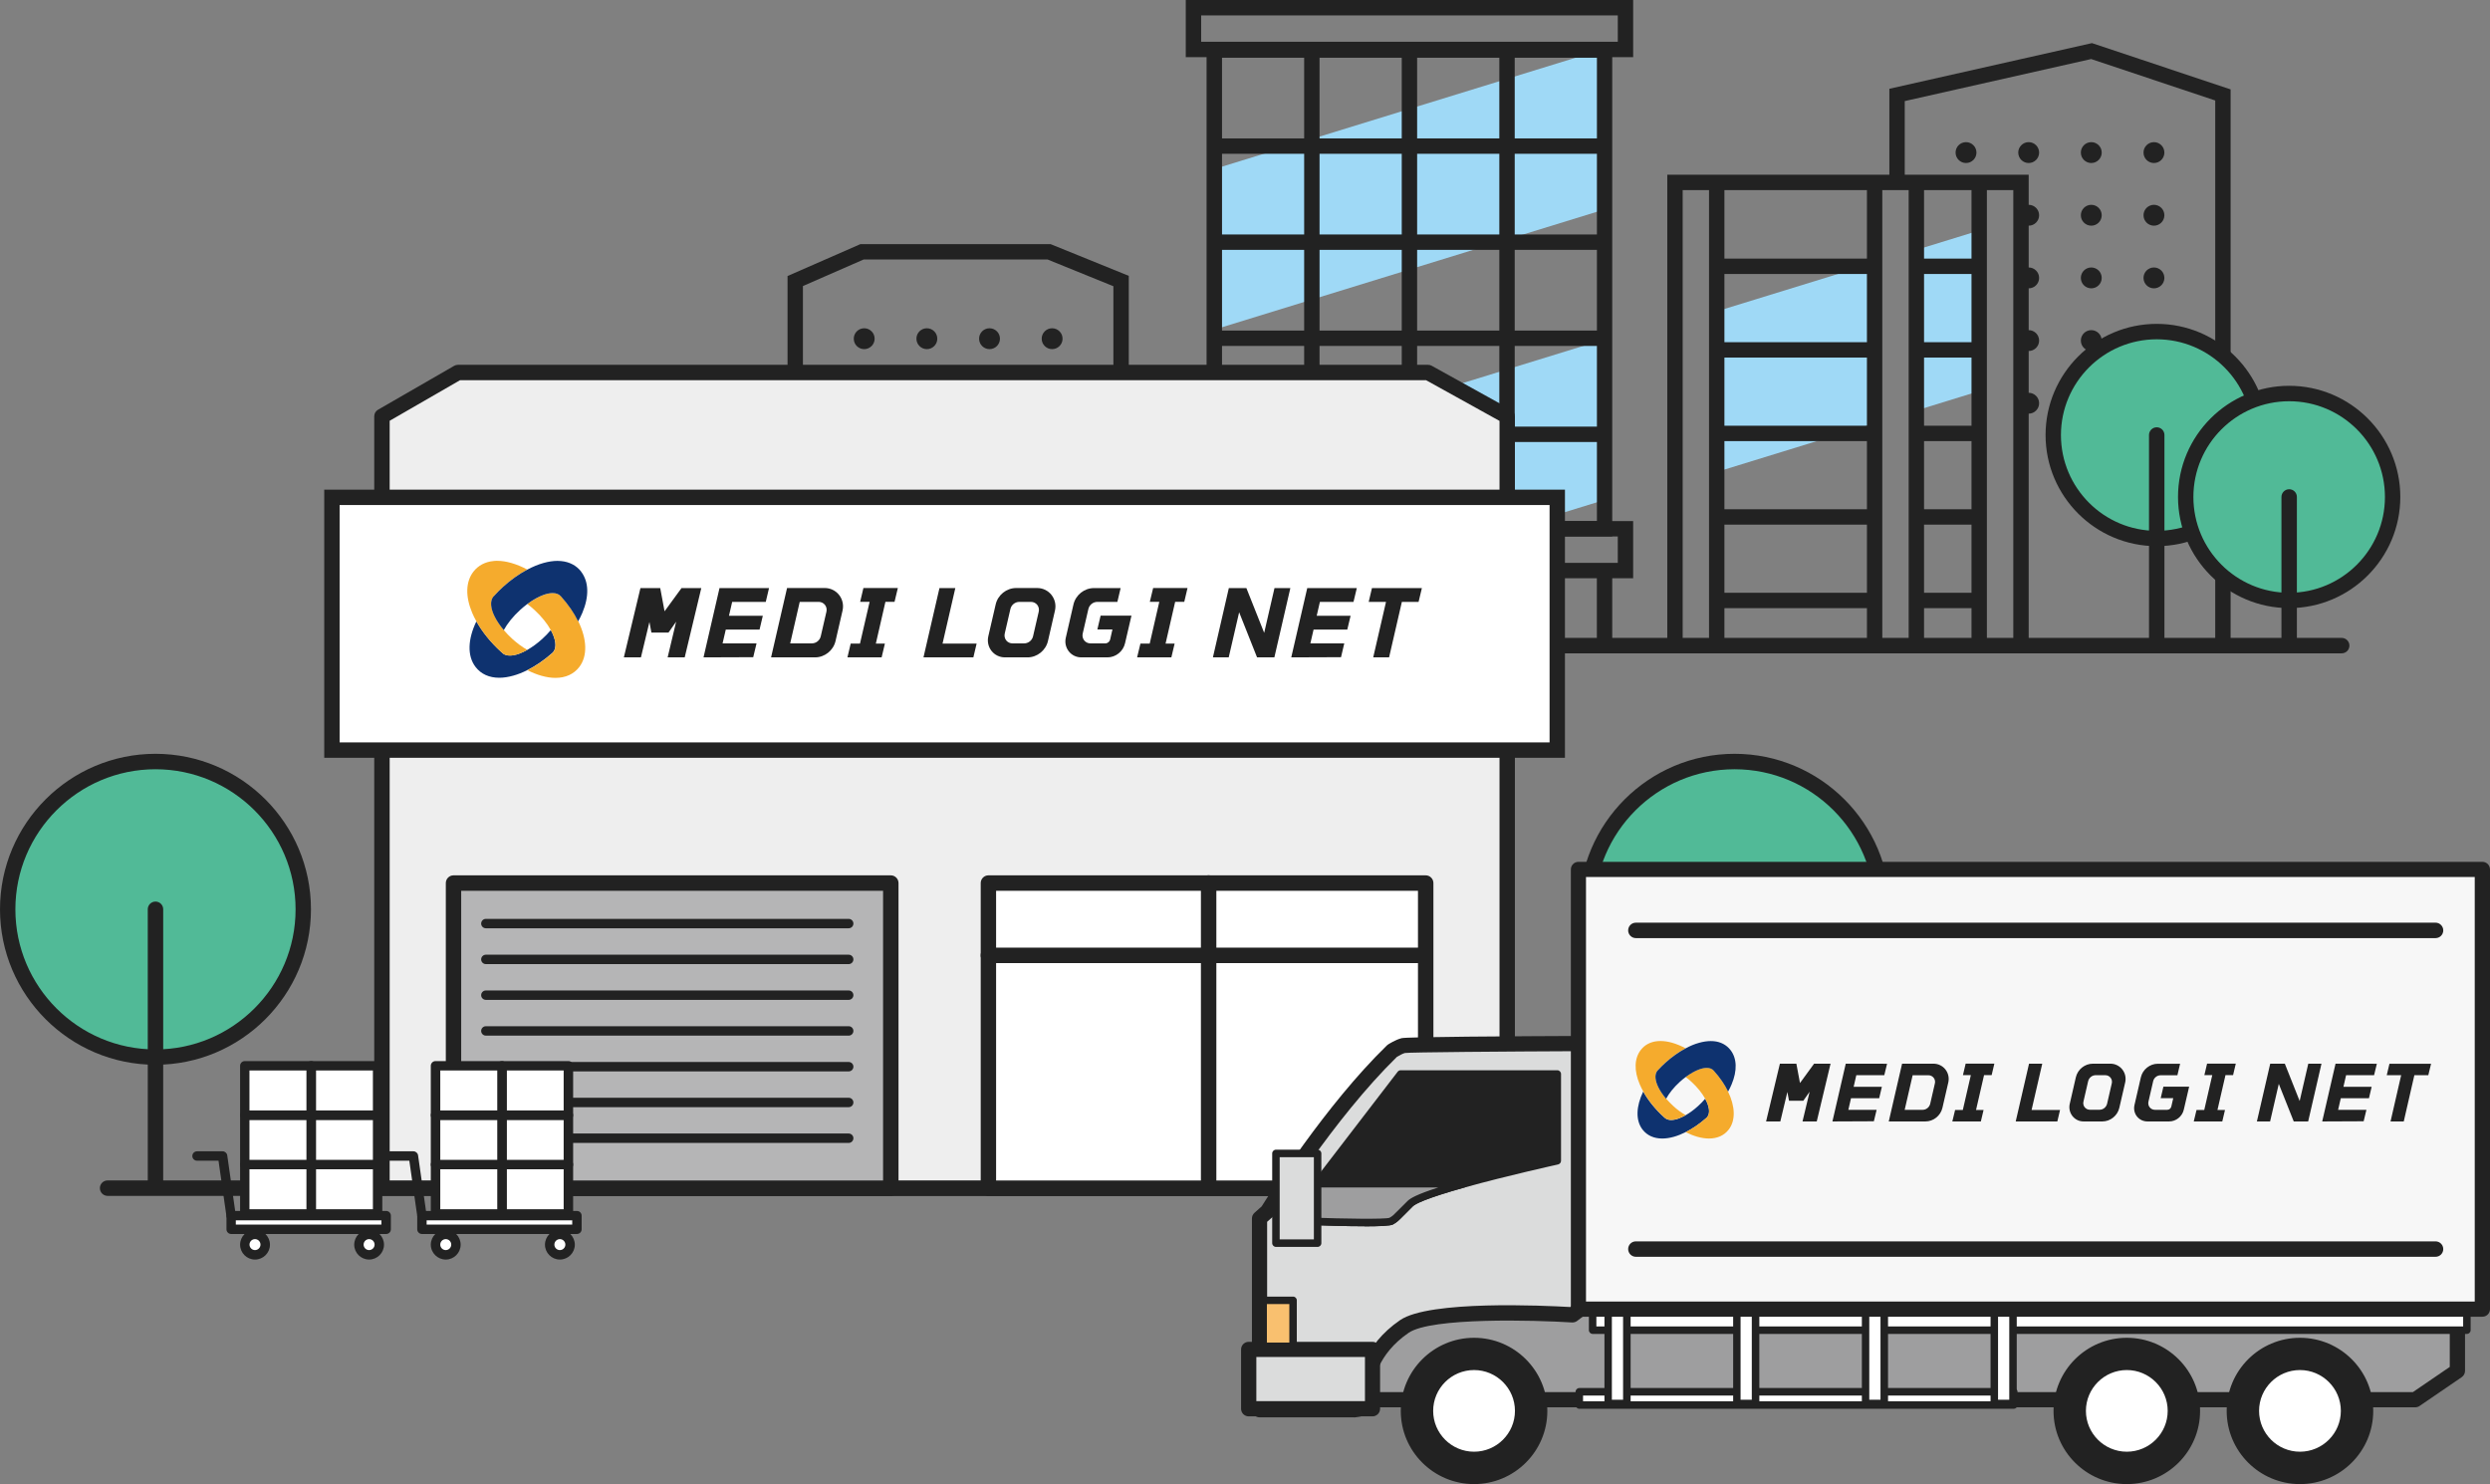 <?xml version="1.0" encoding="UTF-8"?>
<svg id="uuid-2874a55a-ea6f-42c5-9377-b059905748bc" data-name="レイヤー 2" xmlns="http://www.w3.org/2000/svg" width="412.86" height="246.08" viewBox="0 0 412.86 246.08">
  <rect x="0" y="0" width="412.86" height="246.08" fill="#808080" stroke="none"/>
  <defs>
    <style>
      .uuid-1eb25b10-fa67-41f0-9e66-37602d5722eb {
        fill: #b5b5b6;
      }

      .uuid-d6800f1b-e910-4de2-8bae-e265c6c23b92 {
        fill: #fff;
      }

      .uuid-1f305cbc-28c9-48b1-a45c-54e9aa8ba8b9 {
        fill: #f5ab2d;
      }

      .uuid-461e8300-fb3f-44be-9e7a-d4214abeff32 {
        fill: #222;
      }

      .uuid-4f302443-c167-41aa-b4a3-94af586fb267 {
        fill: #dbdcdc;
      }

      .uuid-44081772-a912-4e4b-934a-9231601cccd8 {
        fill: #eee;
      }

      .uuid-7afc22b2-2425-4728-b47d-ae66fe30a86e {
        fill: #51ba97;
      }

      .uuid-23094dcb-c401-48a7-9fd3-0a8827e514a3 {
        fill: #9fd9f6;
      }

      .uuid-614450df-f35c-46bf-8c68-08c98e1154ad {
        fill: #0e326f;
      }

      .uuid-563c11cb-6266-4b04-84f7-ee88f0d5ad77 {
        fill: #f9c06f;
      }

      .uuid-c12041a9-0414-4178-ac49-31e61fc9af3f {
        fill: #9e9e9f;
      }

      .uuid-9b07d1ae-d639-49ce-8d3e-2342dc08c2f8 {
        fill: #f7f7f7;
      }
    </style>
  </defs>
  <g id="uuid-bfbe1f68-10dc-45bf-90a4-0778ea1c1423" data-name="レイヤー 1">
    <g>
      <g>
        <g>
          <polygon class="uuid-23094dcb-c401-48a7-9fd3-0a8827e514a3" points="284.85 51.56 284.85 78.19 310.82 70.19 310.82 43.56 284.85 51.56"/>
          <polygon class="uuid-23094dcb-c401-48a7-9fd3-0a8827e514a3" points="317.75 41.43 317.75 68.06 328.17 64.85 328.17 38.22 317.75 41.43"/>
        </g>
        <polygon class="uuid-23094dcb-c401-48a7-9fd3-0a8827e514a3" points="266.19 34.68 201.13 54.72 201.13 28.09 266.19 8.05 266.19 34.68"/>
        <polygon class="uuid-23094dcb-c401-48a7-9fd3-0a8827e514a3" points="266.19 82.85 201.13 102.89 201.13 76.27 266.19 56.23 266.19 82.85"/>
        <g>
          <path class="uuid-461e8300-fb3f-44be-9e7a-d4214abeff32" d="M267.32,88.95h-67.26V7.02h67.26v81.93ZM202.62,86.4h62.16V9.57h-62.16v76.83Z"/>
          <rect class="uuid-461e8300-fb3f-44be-9e7a-d4214abeff32" x="200.07" y="94.9" width="2.55" height="12.56"/>
          <rect class="uuid-461e8300-fb3f-44be-9e7a-d4214abeff32" x="264.77" y="94.9" width="2.55" height="12.56"/>
          <rect class="uuid-461e8300-fb3f-44be-9e7a-d4214abeff32" x="240.76" y="94.9" width="2.55" height="12.56"/>
          <rect class="uuid-461e8300-fb3f-44be-9e7a-d4214abeff32" x="224.08" y="94.9" width="2.55" height="12.56"/>
          <rect class="uuid-461e8300-fb3f-44be-9e7a-d4214abeff32" x="201.34" y="22.95" width="64.71" height="2.55"/>
          <rect class="uuid-461e8300-fb3f-44be-9e7a-d4214abeff32" x="201.34" y="38.88" width="64.71" height="2.55"/>
          <rect class="uuid-461e8300-fb3f-44be-9e7a-d4214abeff32" x="201.34" y="54.81" width="64.71" height="2.55"/>
          <rect class="uuid-461e8300-fb3f-44be-9e7a-d4214abeff32" x="201.34" y="70.74" width="64.71" height="2.55"/>
          <rect class="uuid-461e8300-fb3f-44be-9e7a-d4214abeff32" x="248.6" y="8.3" width="2.55" height="79.71"/>
          <rect class="uuid-461e8300-fb3f-44be-9e7a-d4214abeff32" x="232.42" y="8.3" width="2.55" height="79.71"/>
          <rect class="uuid-461e8300-fb3f-44be-9e7a-d4214abeff32" x="216.24" y="8.3" width="2.55" height="79.71"/>
          <path class="uuid-461e8300-fb3f-44be-9e7a-d4214abeff32" d="M270.79,95.88h-74.18v-9.48h74.18v9.48ZM199.16,93.33h69.08v-4.38h-69.08v4.38Z"/>
          <path class="uuid-461e8300-fb3f-44be-9e7a-d4214abeff32" d="M388.27,108.33H116.99c-.7,0-1.28-.57-1.28-1.28s.57-1.28,1.28-1.28h271.28c.7,0,1.28.57,1.28,1.28s-.57,1.28-1.28,1.28Z"/>
          <path class="uuid-461e8300-fb3f-44be-9e7a-d4214abeff32" d="M270.79,9.48h-74.18V0h74.18v9.48ZM199.16,6.93h69.08V2.55h-69.08v4.38Z"/>
          <polygon class="uuid-461e8300-fb3f-44be-9e7a-d4214abeff32" points="336.37 107.3 333.82 107.3 333.82 31.52 279 31.52 279 107.3 276.45 107.3 276.45 28.97 336.37 28.97 336.37 107.3"/>
          <polygon class="uuid-461e8300-fb3f-44be-9e7a-d4214abeff32" points="369.85 107.3 367.3 107.3 367.3 16.66 346.73 9.79 315.82 16.76 315.82 30.31 313.27 30.31 313.27 14.72 346.86 7.15 369.85 14.82 369.85 107.3"/>
          <rect class="uuid-461e8300-fb3f-44be-9e7a-d4214abeff32" x="284.95" y="42.88" width="25.79" height="2.55"/>
          <rect class="uuid-461e8300-fb3f-44be-9e7a-d4214abeff32" x="316.75" y="42.88" width="11.56" height="2.55"/>
          <rect class="uuid-461e8300-fb3f-44be-9e7a-d4214abeff32" x="284.95" y="56.74" width="25.79" height="2.55"/>
          <rect class="uuid-461e8300-fb3f-44be-9e7a-d4214abeff32" x="316.75" y="56.74" width="11.56" height="2.55"/>
          <rect class="uuid-461e8300-fb3f-44be-9e7a-d4214abeff32" x="284.95" y="70.59" width="25.79" height="2.55"/>
          <rect class="uuid-461e8300-fb3f-44be-9e7a-d4214abeff32" x="316.75" y="70.59" width="11.56" height="2.55"/>
          <rect class="uuid-461e8300-fb3f-44be-9e7a-d4214abeff32" x="284.95" y="84.44" width="25.79" height="2.55"/>
          <rect class="uuid-461e8300-fb3f-44be-9e7a-d4214abeff32" x="316.75" y="84.44" width="11.56" height="2.55"/>
          <rect class="uuid-461e8300-fb3f-44be-9e7a-d4214abeff32" x="284.95" y="98.29" width="25.79" height="2.55"/>
          <rect class="uuid-461e8300-fb3f-44be-9e7a-d4214abeff32" x="316.75" y="98.29" width="11.56" height="2.55"/>
          <rect class="uuid-461e8300-fb3f-44be-9e7a-d4214abeff32" x="326.89" y="30.25" width="2.55" height="77.05"/>
          <rect class="uuid-461e8300-fb3f-44be-9e7a-d4214abeff32" x="316.47" y="30.25" width="2.55" height="77.05"/>
          <rect class="uuid-461e8300-fb3f-44be-9e7a-d4214abeff32" x="309.55" y="30.25" width="2.55" height="77.05"/>
          <rect class="uuid-461e8300-fb3f-44be-9e7a-d4214abeff32" x="283.37" y="30.25" width="2.55" height="77.05"/>
          <g>
            <g>
              <circle class="uuid-461e8300-fb3f-44be-9e7a-d4214abeff32" cx="325.98" cy="25.3" r="1.73"/>
              <circle class="uuid-461e8300-fb3f-44be-9e7a-d4214abeff32" cx="336.37" cy="25.3" r="1.73"/>
              <circle class="uuid-461e8300-fb3f-44be-9e7a-d4214abeff32" cx="346.75" cy="25.3" r="1.73"/>
              <circle class="uuid-461e8300-fb3f-44be-9e7a-d4214abeff32" cx="357.14" cy="25.3" r="1.73"/>
            </g>
            <g>
              <circle class="uuid-461e8300-fb3f-44be-9e7a-d4214abeff32" cx="336.37" cy="35.69" r="1.73"/>
              <circle class="uuid-461e8300-fb3f-44be-9e7a-d4214abeff32" cx="346.75" cy="35.69" r="1.73"/>
              <circle class="uuid-461e8300-fb3f-44be-9e7a-d4214abeff32" cx="357.14" cy="35.69" r="1.73"/>
            </g>
            <g>
              <circle class="uuid-461e8300-fb3f-44be-9e7a-d4214abeff32" cx="336.37" cy="46.08" r="1.73"/>
              <circle class="uuid-461e8300-fb3f-44be-9e7a-d4214abeff32" cx="346.75" cy="46.08" r="1.73"/>
              <circle class="uuid-461e8300-fb3f-44be-9e7a-d4214abeff32" cx="357.14" cy="46.08" r="1.73"/>
            </g>
            <g>
              <circle class="uuid-461e8300-fb3f-44be-9e7a-d4214abeff32" cx="336.37" cy="56.47" r="1.73"/>
              <circle class="uuid-461e8300-fb3f-44be-9e7a-d4214abeff32" cx="346.75" cy="56.47" r="1.73"/>
              <circle class="uuid-461e8300-fb3f-44be-9e7a-d4214abeff32" cx="357.14" cy="56.47" r="1.73"/>
            </g>
            <g>
              <circle class="uuid-461e8300-fb3f-44be-9e7a-d4214abeff32" cx="336.37" cy="66.86" r="1.73"/>
              <circle class="uuid-461e8300-fb3f-44be-9e7a-d4214abeff32" cx="346.75" cy="66.86" r="1.73"/>
              <circle class="uuid-461e8300-fb3f-44be-9e7a-d4214abeff32" cx="357.14" cy="66.86" r="1.73"/>
            </g>
          </g>
          <polygon class="uuid-461e8300-fb3f-44be-9e7a-d4214abeff32" points="187.16 107.2 184.61 107.2 184.61 47.46 173.7 43.03 143.19 43.03 133.13 47.43 133.13 106.19 130.58 106.19 130.58 45.77 142.66 40.48 174.2 40.48 187.16 45.74 187.16 107.2"/>
          <g>
            <g>
              <circle class="uuid-461e8300-fb3f-44be-9e7a-d4214abeff32" cx="143.29" cy="56.16" r="1.73"/>
              <circle class="uuid-461e8300-fb3f-44be-9e7a-d4214abeff32" cx="143.29" cy="66.55" r="1.73"/>
              <circle class="uuid-461e8300-fb3f-44be-9e7a-d4214abeff32" cx="143.29" cy="76.94" r="1.73"/>
              <circle class="uuid-461e8300-fb3f-44be-9e7a-d4214abeff32" cx="143.29" cy="87.33" r="1.73"/>
              <circle class="uuid-461e8300-fb3f-44be-9e7a-d4214abeff32" cx="143.29" cy="97.72" r="1.73"/>
              <circle class="uuid-461e8300-fb3f-44be-9e7a-d4214abeff32" cx="153.68" cy="56.16" r="1.73"/>
              <circle class="uuid-461e8300-fb3f-44be-9e7a-d4214abeff32" cx="164.07" cy="56.16" r="1.73"/>
              <circle class="uuid-461e8300-fb3f-44be-9e7a-d4214abeff32" cx="174.45" cy="56.16" r="1.73"/>
            </g>
            <g>
              <circle class="uuid-461e8300-fb3f-44be-9e7a-d4214abeff32" cx="153.68" cy="66.55" r="1.73"/>
              <circle class="uuid-461e8300-fb3f-44be-9e7a-d4214abeff32" cx="164.07" cy="66.55" r="1.73"/>
              <circle class="uuid-461e8300-fb3f-44be-9e7a-d4214abeff32" cx="174.45" cy="66.55" r="1.73"/>
            </g>
            <g>
              <circle class="uuid-461e8300-fb3f-44be-9e7a-d4214abeff32" cx="153.68" cy="76.94" r="1.73"/>
              <circle class="uuid-461e8300-fb3f-44be-9e7a-d4214abeff32" cx="164.07" cy="76.94" r="1.73"/>
              <circle class="uuid-461e8300-fb3f-44be-9e7a-d4214abeff32" cx="174.45" cy="76.94" r="1.73"/>
            </g>
            <g>
              <circle class="uuid-461e8300-fb3f-44be-9e7a-d4214abeff32" cx="153.68" cy="87.33" r="1.73"/>
              <circle class="uuid-461e8300-fb3f-44be-9e7a-d4214abeff32" cx="164.07" cy="87.33" r="1.73"/>
              <circle class="uuid-461e8300-fb3f-44be-9e7a-d4214abeff32" cx="174.45" cy="87.33" r="1.73"/>
            </g>
            <g>
              <circle class="uuid-461e8300-fb3f-44be-9e7a-d4214abeff32" cx="153.68" cy="97.72" r="1.73"/>
              <circle class="uuid-461e8300-fb3f-44be-9e7a-d4214abeff32" cx="164.07" cy="97.72" r="1.73"/>
              <circle class="uuid-461e8300-fb3f-44be-9e7a-d4214abeff32" cx="174.45" cy="97.72" r="1.73"/>
            </g>
          </g>
        </g>
        <g>
          <g>
            <circle class="uuid-7afc22b2-2425-4728-b47d-ae66fe30a86e" cx="357.6" cy="72.13" r="17.15"/>
            <path class="uuid-461e8300-fb3f-44be-9e7a-d4214abeff32" d="M357.6,90.56c-10.16,0-18.43-8.27-18.43-18.43s8.27-18.43,18.43-18.43,18.43,8.27,18.43,18.43-8.27,18.43-18.43,18.43ZM357.6,56.26c-8.75,0-15.88,7.12-15.88,15.88s7.12,15.88,15.88,15.88,15.88-7.12,15.88-15.88-7.12-15.88-15.88-15.88Z"/>
          </g>
          <g>
            <line class="uuid-d6800f1b-e910-4de2-8bae-e265c6c23b92" x1="357.6" y1="72.13" x2="357.6" y2="106.61"/>
            <path class="uuid-461e8300-fb3f-44be-9e7a-d4214abeff32" d="M357.6,107.89c-.7,0-1.28-.57-1.28-1.28v-34.48c0-.7.57-1.28,1.28-1.28s1.28.57,1.28,1.28v34.48c0,.7-.57,1.28-1.28,1.28Z"/>
          </g>
        </g>
        <g>
          <g>
            <circle class="uuid-7afc22b2-2425-4728-b47d-ae66fe30a86e" cx="379.56" cy="82.4" r="17.15"/>
            <path class="uuid-461e8300-fb3f-44be-9e7a-d4214abeff32" d="M379.56,100.83c-10.16,0-18.43-8.27-18.43-18.43s8.27-18.43,18.43-18.43,18.43,8.27,18.43,18.43-8.27,18.43-18.43,18.43ZM379.56,66.53c-8.75,0-15.88,7.12-15.88,15.88s7.12,15.88,15.88,15.88,15.88-7.12,15.88-15.88-7.12-15.88-15.88-15.88Z"/>
          </g>
          <g>
            <line class="uuid-d6800f1b-e910-4de2-8bae-e265c6c23b92" x1="379.56" y1="82.4" x2="379.56" y2="106.61"/>
            <path class="uuid-461e8300-fb3f-44be-9e7a-d4214abeff32" d="M379.56,107.89c-.7,0-1.28-.57-1.28-1.28v-24.21c0-.7.57-1.28,1.28-1.28s1.28.57,1.28,1.28v24.21c0,.7-.57,1.28-1.28,1.28Z"/>
          </g>
        </g>
      </g>
      <g>
        <g>
          <line class="uuid-d6800f1b-e910-4de2-8bae-e265c6c23b92" x1="17.84" y1="197.01" x2="406.78" y2="197.01"/>
          <path class="uuid-461e8300-fb3f-44be-9e7a-d4214abeff32" d="M406.78,198.29H17.84c-.7,0-1.28-.57-1.28-1.28s.57-1.28,1.28-1.28h388.94c.7,0,1.28.57,1.28,1.28s-.57,1.28-1.28,1.28Z"/>
        </g>
        <g>
          <g>
            <g>
              <polygon class="uuid-44081772-a912-4e4b-934a-9231601cccd8" points="63.33 197 249.9 197 249.9 69.04 236.77 61.77 75.94 61.77 63.33 69.04 63.33 197"/>
              <path class="uuid-461e8300-fb3f-44be-9e7a-d4214abeff32" d="M249.9,198.28H63.33c-.7,0-1.28-.57-1.28-1.28v-127.97c0-.46.24-.88.64-1.1l12.61-7.27c.19-.11.41-.17.64-.17h160.83c.22,0,.43.05.62.16l13.13,7.27c.41.22.66.65.66,1.12v127.97c0,.7-.57,1.28-1.28,1.28ZM64.61,195.73h184.02v-125.94l-12.18-6.75H76.28l-11.67,6.73v125.95Z"/>
            </g>
            <g>
              <rect class="uuid-d6800f1b-e910-4de2-8bae-e265c6c23b92" x="55.03" y="82.47" width="203.17" height="41.91" transform="translate(313.24 206.85) rotate(-180)"/>
              <path class="uuid-461e8300-fb3f-44be-9e7a-d4214abeff32" d="M259.48,125.65H53.76v-44.46h205.72v44.46ZM56.31,123.1h200.62v-39.36H56.31v39.36Z"/>
            </g>
            <g>
              <rect class="uuid-d6800f1b-e910-4de2-8bae-e265c6c23b92" x="163.88" y="146.42" width="72.5" height="50.59" transform="translate(400.27 343.43) rotate(-180)"/>
              <path class="uuid-461e8300-fb3f-44be-9e7a-d4214abeff32" d="M236.39,198.29h-72.5c-.7,0-1.28-.57-1.28-1.28v-50.59c0-.7.57-1.28,1.28-1.28h72.5c.7,0,1.28.57,1.28,1.28v50.59c0,.7-.57,1.28-1.28,1.28ZM165.16,195.74h69.95v-48.04h-69.95v48.04Z"/>
            </g>
            <g>
              <rect class="uuid-1eb25b10-fa67-41f0-9e66-37602d5722eb" x="75.2" y="146.42" width="72.5" height="50.59" transform="translate(222.9 343.43) rotate(-180)"/>
              <path class="uuid-461e8300-fb3f-44be-9e7a-d4214abeff32" d="M147.7,198.29h-72.5c-.7,0-1.28-.57-1.28-1.28v-50.59c0-.7.57-1.28,1.28-1.28h72.5c.7,0,1.28.57,1.28,1.28v50.59c0,.7-.57,1.28-1.28,1.28ZM76.47,195.74h69.95v-48.04h-69.95v48.04Z"/>
            </g>
            <path class="uuid-461e8300-fb3f-44be-9e7a-d4214abeff32" d="M236.18,159.69h-72.3c-.7,0-1.28-.57-1.28-1.28s.57-1.28,1.28-1.28h72.3c.7,0,1.28.57,1.28,1.28s-.57,1.28-1.28,1.28Z"/>
            <path class="uuid-461e8300-fb3f-44be-9e7a-d4214abeff32" d="M200.4,198.04c-.7,0-1.28-.57-1.28-1.28v-50.35c0-.7.57-1.28,1.28-1.28s1.28.57,1.28,1.28v50.35c0,.7-.57,1.28-1.28,1.28Z"/>
            <g>
              <path class="uuid-461e8300-fb3f-44be-9e7a-d4214abeff32" d="M140.72,153.92h-60.16c-.43,0-.78-.35-.78-.78s.35-.78.78-.78h60.16c.43,0,.78.35.78.78s-.35.78-.78.78Z"/>
              <path class="uuid-461e8300-fb3f-44be-9e7a-d4214abeff32" d="M140.72,159.86h-60.16c-.43,0-.78-.35-.78-.78s.35-.78.78-.78h60.16c.43,0,.78.35.78.78s-.35.78-.78.78Z"/>
              <path class="uuid-461e8300-fb3f-44be-9e7a-d4214abeff32" d="M140.72,165.79h-60.16c-.43,0-.78-.35-.78-.78s.35-.78.78-.78h60.16c.43,0,.78.35.78.78s-.35.78-.78.78Z"/>
              <path class="uuid-461e8300-fb3f-44be-9e7a-d4214abeff32" d="M140.72,171.72h-60.16c-.43,0-.78-.35-.78-.78s.35-.78.78-.78h60.16c.43,0,.78.35.78.78s-.35.78-.78.78Z"/>
              <path class="uuid-461e8300-fb3f-44be-9e7a-d4214abeff32" d="M140.72,177.65h-60.16c-.43,0-.78-.35-.78-.78s.35-.78.78-.78h60.16c.43,0,.78.35.78.78s-.35.78-.78.78Z"/>
              <path class="uuid-461e8300-fb3f-44be-9e7a-d4214abeff32" d="M140.72,183.58h-60.16c-.43,0-.78-.35-.78-.78s.35-.78.78-.78h60.16c.43,0,.78.35.78.78s-.35.78-.78.78Z"/>
              <path class="uuid-461e8300-fb3f-44be-9e7a-d4214abeff32" d="M140.72,189.51h-60.16c-.43,0-.78-.35-.78-.78s.35-.78.78-.78h60.16c.43,0,.78.35.78.78s-.35.78-.78.78Z"/>
            </g>
            <g>
              <g>
                <g>
                  <rect class="uuid-d6800f1b-e910-4de2-8bae-e265c6c23b92" x="69.96" y="201.57" width="25.7" height="2.26" transform="translate(165.62 405.4) rotate(-180)"/>
                  <path class="uuid-461e8300-fb3f-44be-9e7a-d4214abeff32" d="M95.66,204.61h-25.7c-.43,0-.78-.35-.78-.78v-2.26c0-.43.35-.78.78-.78h25.7c.43,0,.78.35.78.78v2.26c0,.43-.35.78-.78.78ZM70.74,203.05h24.14v-.7h-24.14v.7Z"/>
                </g>
                <g>
                  <circle class="uuid-d6800f1b-e910-4de2-8bae-e265c6c23b92" cx="92.83" cy="206.37" r="1.69"/>
                  <path class="uuid-461e8300-fb3f-44be-9e7a-d4214abeff32" d="M92.83,208.85c-1.36,0-2.47-1.11-2.47-2.47s1.11-2.47,2.47-2.47,2.48,1.11,2.48,2.47-1.11,2.47-2.48,2.47ZM92.83,205.46c-.5,0-.91.41-.91.91s.41.91.91.91.91-.41.91-.91-.41-.91-.91-.91Z"/>
                </g>
                <g>
                  <circle class="uuid-d6800f1b-e910-4de2-8bae-e265c6c23b92" cx="73.91" cy="206.37" r="1.69"/>
                  <path class="uuid-461e8300-fb3f-44be-9e7a-d4214abeff32" d="M73.91,208.85c-1.36,0-2.48-1.11-2.48-2.47s1.11-2.47,2.48-2.47,2.47,1.11,2.47,2.47-1.11,2.47-2.47,2.47ZM73.91,205.46c-.5,0-.91.41-.91.91s.41.91.91.91.91-.41.91-.91-.41-.91-.91-.91Z"/>
                </g>
                <g>
                  <rect class="uuid-d6800f1b-e910-4de2-8bae-e265c6c23b92" x="83.23" y="193.1" width="11.02" height="8.19" transform="translate(177.48 394.38) rotate(-180)"/>
                  <path class="uuid-461e8300-fb3f-44be-9e7a-d4214abeff32" d="M94.25,202.07h-11.02c-.43,0-.78-.35-.78-.78v-8.19c0-.43.35-.78.78-.78h11.02c.43,0,.78.35.78.78v8.19c0,.43-.35.78-.78.78ZM84.01,200.51h9.45v-6.63h-9.45v6.63Z"/>
                </g>
                <g>
                  <rect class="uuid-d6800f1b-e910-4de2-8bae-e265c6c23b92" x="72.22" y="193.1" width="11.01" height="8.19" transform="translate(155.45 394.38) rotate(-180)"/>
                  <path class="uuid-461e8300-fb3f-44be-9e7a-d4214abeff32" d="M83.23,202.07h-11.02c-.43,0-.78-.35-.78-.78v-8.19c0-.43.35-.78.78-.78h11.02c.43,0,.78.35.78.78v8.19c0,.43-.35.78-.78.78ZM73,200.51h9.45v-6.63h-9.45v6.63Z"/>
                </g>
                <g>
                  <rect class="uuid-d6800f1b-e910-4de2-8bae-e265c6c23b92" x="83.23" y="184.91" width="11.02" height="8.19" transform="translate(177.48 378) rotate(-180)"/>
                  <path class="uuid-461e8300-fb3f-44be-9e7a-d4214abeff32" d="M94.25,193.88h-11.02c-.43,0-.78-.35-.78-.78v-8.19c0-.43.35-.78.78-.78h11.02c.43,0,.78.35.78.78v8.19c0,.43-.35.78-.78.78ZM84.01,192.32h9.45v-6.63h-9.45v6.63Z"/>
                </g>
                <g>
                  <rect class="uuid-d6800f1b-e910-4de2-8bae-e265c6c23b92" x="72.22" y="184.91" width="11.01" height="8.19" transform="translate(155.45 378) rotate(-180)"/>
                  <path class="uuid-461e8300-fb3f-44be-9e7a-d4214abeff32" d="M83.23,193.88h-11.02c-.43,0-.78-.35-.78-.78v-8.19c0-.43.35-.78.78-.78h11.02c.43,0,.78.35.78.78v8.19c0,.43-.35.78-.78.78ZM73,192.32h9.45v-6.63h-9.45v6.63Z"/>
                </g>
                <g>
                  <rect class="uuid-d6800f1b-e910-4de2-8bae-e265c6c23b92" x="83.23" y="176.72" width="11.02" height="8.19" transform="translate(177.48 361.62) rotate(-180)"/>
                  <path class="uuid-461e8300-fb3f-44be-9e7a-d4214abeff32" d="M94.25,185.69h-11.02c-.43,0-.78-.35-.78-.78v-8.19c0-.43.35-.78.78-.78h11.02c.43,0,.78.35.78.78v8.19c0,.43-.35.78-.78.78ZM84.01,184.13h9.45v-6.63h-9.45v6.63Z"/>
                </g>
                <g>
                  <rect class="uuid-d6800f1b-e910-4de2-8bae-e265c6c23b92" x="72.22" y="176.72" width="11.01" height="8.19" transform="translate(155.45 361.62) rotate(-180)"/>
                  <path class="uuid-461e8300-fb3f-44be-9e7a-d4214abeff32" d="M83.23,185.69h-11.02c-.43,0-.78-.35-.78-.78v-8.19c0-.43.35-.78.78-.78h11.02c.43,0,.78.35.78.78v8.19c0,.43-.35.78-.78.78ZM73,184.13h9.45v-6.63h-9.45v6.63Z"/>
                </g>
                <path class="uuid-461e8300-fb3f-44be-9e7a-d4214abeff32" d="M69.96,202.35c-.38,0-.72-.28-.77-.67l-1.32-9.22h-3.56c-.43,0-.78-.35-.78-.78s.35-.78.78-.78h4.24c.39,0,.72.29.77.67l1.41,9.89c.06.43-.24.82-.66.88-.04,0-.07,0-.11,0Z"/>
              </g>
              <g>
                <g>
                  <rect class="uuid-d6800f1b-e910-4de2-8bae-e265c6c23b92" x="38.32" y="201.57" width="25.7" height="2.26" transform="translate(102.35 405.4) rotate(-180)"/>
                  <path class="uuid-461e8300-fb3f-44be-9e7a-d4214abeff32" d="M64.03,204.61h-25.7c-.43,0-.78-.35-.78-.78v-2.26c0-.43.35-.78.78-.78h25.7c.43,0,.78.35.78.78v2.26c0,.43-.35.78-.78.78ZM39.1,203.05h24.14v-.7h-24.14v.7Z"/>
                </g>
                <g>
                  <path class="uuid-d6800f1b-e910-4de2-8bae-e265c6c23b92" d="M59.51,206.37c0,.94.76,1.69,1.69,1.69s1.69-.76,1.69-1.69c0-.94-.76-1.69-1.69-1.69s-1.69.76-1.69,1.69Z"/>
                  <path class="uuid-461e8300-fb3f-44be-9e7a-d4214abeff32" d="M61.2,208.85c-1.36,0-2.47-1.11-2.47-2.47s1.11-2.47,2.47-2.47,2.47,1.11,2.47,2.47-1.11,2.47-2.47,2.47ZM61.2,205.46c-.5,0-.91.41-.91.91s.41.91.91.91.91-.41.91-.91-.41-.91-.91-.91Z"/>
                </g>
                <g>
                  <circle class="uuid-d6800f1b-e910-4de2-8bae-e265c6c23b92" cx="42.28" cy="206.37" r="1.69"/>
                  <path class="uuid-461e8300-fb3f-44be-9e7a-d4214abeff32" d="M42.28,208.85c-1.36,0-2.47-1.11-2.47-2.47s1.11-2.47,2.47-2.47,2.48,1.11,2.48,2.47-1.11,2.47-2.48,2.47ZM42.28,205.46c-.5,0-.91.41-.91.91s.41.91.91.91.91-.41.91-.91-.41-.91-.91-.91Z"/>
                </g>
                <g>
                  <rect class="uuid-d6800f1b-e910-4de2-8bae-e265c6c23b92" x="51.6" y="193.1" width="11.02" height="8.19" transform="translate(114.21 394.38) rotate(-180)"/>
                  <path class="uuid-461e8300-fb3f-44be-9e7a-d4214abeff32" d="M62.61,202.07h-11.02c-.43,0-.78-.35-.78-.78v-8.19c0-.43.35-.78.78-.78h11.02c.43,0,.78.35.78.78v8.19c0,.43-.35.78-.78.78ZM52.38,200.51h9.45v-6.63h-9.45v6.63Z"/>
                </g>
                <g>
                  <rect class="uuid-d6800f1b-e910-4de2-8bae-e265c6c23b92" x="40.58" y="193.1" width="11.01" height="8.19" transform="translate(92.18 394.38) rotate(-180)"/>
                  <path class="uuid-461e8300-fb3f-44be-9e7a-d4214abeff32" d="M51.6,202.07h-11.01c-.43,0-.78-.35-.78-.78v-8.19c0-.43.35-.78.78-.78h11.01c.43,0,.78.35.78.78v8.19c0,.43-.35.78-.78.78ZM41.36,200.51h9.45v-6.63h-9.45v6.63Z"/>
                </g>
                <g>
                  <rect class="uuid-d6800f1b-e910-4de2-8bae-e265c6c23b92" x="51.6" y="184.91" width="11.02" height="8.19" transform="translate(114.21 378) rotate(-180)"/>
                  <path class="uuid-461e8300-fb3f-44be-9e7a-d4214abeff32" d="M62.61,193.88h-11.02c-.43,0-.78-.35-.78-.78v-8.19c0-.43.35-.78.78-.78h11.02c.43,0,.78.35.78.78v8.19c0,.43-.35.78-.78.78ZM52.38,192.32h9.45v-6.63h-9.45v6.63Z"/>
                </g>
                <g>
                  <rect class="uuid-d6800f1b-e910-4de2-8bae-e265c6c23b92" x="40.58" y="184.91" width="11.01" height="8.19" transform="translate(92.18 378) rotate(-180)"/>
                  <path class="uuid-461e8300-fb3f-44be-9e7a-d4214abeff32" d="M51.6,193.88h-11.01c-.43,0-.78-.35-.78-.78v-8.19c0-.43.35-.78.78-.78h11.01c.43,0,.78.35.78.78v8.19c0,.43-.35.78-.78.78ZM41.36,192.32h9.45v-6.63h-9.45v6.63Z"/>
                </g>
                <g>
                  <rect class="uuid-d6800f1b-e910-4de2-8bae-e265c6c23b92" x="51.6" y="176.72" width="11.02" height="8.19" transform="translate(114.21 361.62) rotate(-180)"/>
                  <path class="uuid-461e8300-fb3f-44be-9e7a-d4214abeff32" d="M62.61,185.69h-11.02c-.43,0-.78-.35-.78-.78v-8.19c0-.43.35-.78.78-.78h11.02c.43,0,.78.35.78.78v8.19c0,.43-.35.78-.78.78ZM52.38,184.13h9.45v-6.63h-9.45v6.63Z"/>
                </g>
                <g>
                  <rect class="uuid-d6800f1b-e910-4de2-8bae-e265c6c23b92" x="40.58" y="176.72" width="11.01" height="8.19" transform="translate(92.18 361.62) rotate(-180)"/>
                  <path class="uuid-461e8300-fb3f-44be-9e7a-d4214abeff32" d="M51.6,185.69h-11.01c-.43,0-.78-.35-.78-.78v-8.19c0-.43.35-.78.78-.78h11.01c.43,0,.78.35.78.78v8.19c0,.43-.35.78-.78.78ZM41.36,184.13h9.45v-6.63h-9.45v6.63Z"/>
                </g>
                <path class="uuid-461e8300-fb3f-44be-9e7a-d4214abeff32" d="M38.32,202.35c-.38,0-.72-.28-.77-.67l-1.32-9.22h-3.56c-.43,0-.78-.35-.78-.78s.35-.78.78-.78h4.24c.39,0,.72.29.77.67l1.41,9.89c.06.43-.24.82-.66.88-.04,0-.07,0-.11,0Z"/>
              </g>
            </g>
          </g>
          <g>
            <g>
              <path class="uuid-614450df-f35c-46bf-8c68-08c98e1154ad" d="M91.32,104.48c-.42.5-.89.99-1.4,1.45-.81.74-1.66,1.36-2.49,1.83-.47.27-.93.48-1.37.64-.56.2-1.07.3-1.51.3-.47,0-.86-.11-1.16-.34-.05-.04-.11-.09-.15-.14-.06-.05-.12-.11-.18-.16-1.68-1.53-3.09-3.28-4.07-5.03-1.42,2.92-1.56,5.73-.13,7.57.9,1.17,2.26,1.78,3.93,1.78.72,0,1.5-.12,2.32-.35.76-.21,1.54-.52,2.33-.92,1.36-.68,2.74-1.62,4.04-2.76.05-.04.1-.09.15-.14.04-.04.08-.09.12-.13.6-.78.39-2.13-.43-3.62Z"/>
              <path class="uuid-1f305cbc-28c9-48b1-a45c-54e9aa8ba8b9" d="M83.55,104.48c-.63-.75-1.15-1.52-1.52-2.26-.69-1.4-.78-2.56-.24-3.27h0c.5-.56,1.03-1.11,1.62-1.64,1.29-1.17,2.66-2.15,4.03-2.87-.91-.48-1.81-.85-2.68-1.1-.81-.23-1.59-.35-2.32-.35h0c-.2,0-.41,0-.6.03-1.39.13-2.54.74-3.33,1.75-1.3,1.67-1.37,4.1-.22,6.84.2.47.43.94.7,1.42.98,1.76,2.38,3.5,4.07,5.03.06.05.12.11.18.16.05.05.1.09.15.14.3.23.68.34,1.16.34.45,0,.95-.1,1.51-.3.44-.16.9-.38,1.37-.64-.83-.47-1.68-1.09-2.49-1.83-.51-.46-.98-.95-1.4-1.45Z"/>
              <path class="uuid-1f305cbc-28c9-48b1-a45c-54e9aa8ba8b9" d="M95.88,103.04c-.67-1.38-1.62-2.78-2.83-4.12h0s.02.02.03.03c-.31-.4-.79-.61-1.43-.61-.45,0-.95.1-1.51.3-.85.31-1.78.83-2.7,1.52.39.29.78.61,1.16.96,1.19,1.09,2.13,2.26,2.73,3.36.82,1.49,1.03,2.84.43,3.62-.04.05-.08.09-.12.13-.05.05-.1.09-.15.14-1.3,1.14-2.68,2.07-4.04,2.76.79.39,1.57.71,2.33.92.81.23,1.59.35,2.32.35,1.67,0,3.03-.62,3.93-1.78,1.43-1.84,1.29-4.65-.13-7.57Z"/>
              <path class="uuid-614450df-f35c-46bf-8c68-08c98e1154ad" d="M96.36,94.78c-.79-1.02-1.94-1.62-3.33-1.75-.2-.02-.4-.03-.6-.03h0c-.72,0-1.5.12-2.32.35-.87.24-1.77.62-2.68,1.1-1.37.73-2.74,1.7-4.03,2.87-.53.48-1.01.98-1.47,1.48-.02.02-.03.03-.05.05-.02.02-.05.05-.07.07h0s0,0,0,0c0,.01-.02.02-.03.03-.54.71-.46,1.87.23,3.27.37.74.89,1.51,1.52,2.26.6-1.1,1.54-2.28,2.73-3.36.38-.35.77-.66,1.16-.96.92-.69,1.85-1.21,2.7-1.52.56-.2,1.07-.3,1.51-.3.61,0,1.08.19,1.39.56h0c1.21,1.35,2.17,2.75,2.84,4.13.26-.47.5-.95.7-1.42,1.15-2.74,1.08-5.17-.22-6.84Z"/>
            </g>
            <g>
              <g>
                <path class="uuid-461e8300-fb3f-44be-9e7a-d4214abeff32" d="M166.63,109c-.88,0-1.69-.39-2.22-1.06-.54-.68-.74-1.57-.54-2.44l1.22-5.28c.36-1.57,1.79-2.72,3.4-2.72h3.47c.94,0,1.8.41,2.38,1.14.58.73.79,1.68.58,2.6l-1.16,5.04c-.36,1.57-1.79,2.72-3.4,2.72h-3.72ZM169.01,99.8c-.7,0-1.33.5-1.48,1.19l-.94,4.07c-.09.4,0,.81.25,1.13.25.31.63.49,1.03.49h1.94c.7,0,1.33-.5,1.48-1.19l.94-4.07c.09-.4,0-.81-.25-1.13-.25-.31-.63-.49-1.03-.49h-1.94Z"/>
                <polygon class="uuid-461e8300-fb3f-44be-9e7a-d4214abeff32" points="188.54 109 189.09 106.72 190.63 106.72 192.22 99.79 190.65 99.79 191.2 97.5 196.9 97.5 196.36 99.79 194.85 99.79 193.26 106.72 194.76 106.72 194.22 109 188.54 109"/>
                <polygon class="uuid-461e8300-fb3f-44be-9e7a-d4214abeff32" points="140.51 109 141.05 106.72 142.59 106.72 144.19 99.79 142.62 99.79 143.16 97.5 148.87 97.5 148.32 99.79 146.81 99.79 145.22 106.72 146.72 106.72 146.18 109 140.51 109"/>
                <polygon class="uuid-461e8300-fb3f-44be-9e7a-d4214abeff32" points="153.12 109 155.77 97.51 158.4 97.51 156.28 106.72 161.93 106.72 161.39 109 153.12 109"/>
                <polygon class="uuid-461e8300-fb3f-44be-9e7a-d4214abeff32" points="208.43 109 205.46 101.52 203.73 109 201.11 109 203.75 97.51 206.66 97.51 209.61 104.93 211.32 97.51 213.95 97.51 211.3 109 208.43 109"/>
                <polygon class="uuid-461e8300-fb3f-44be-9e7a-d4214abeff32" points="216.75 97.51 224.97 97.51 224.42 99.8 218.85 99.8 218.32 102.1 223.94 102.1 223.39 104.39 217.8 104.39 217.27 106.68 222.89 106.68 222.35 108.97 214.1 109 216.75 97.51"/>
                <polygon class="uuid-461e8300-fb3f-44be-9e7a-d4214abeff32" points="119.3 97.51 127.51 97.51 126.97 99.8 121.4 99.8 120.87 102.1 126.48 102.1 125.94 104.39 120.34 104.39 119.81 106.68 125.44 106.68 124.89 108.97 116.65 109 119.3 97.51"/>
                <polygon class="uuid-461e8300-fb3f-44be-9e7a-d4214abeff32" points="227.69 109 229.81 99.8 226.94 99.8 227.48 97.51 235.76 97.51 235.21 99.8 232.44 99.8 230.32 109 227.69 109"/>
                <path class="uuid-461e8300-fb3f-44be-9e7a-d4214abeff32" d="M127.85,109l2.65-11.5h6.24c.94,0,1.8.41,2.38,1.14.58.73.79,1.68.58,2.6l-1.16,5.04c-.36,1.57-1.79,2.72-3.4,2.72h-7.29ZM131.01,106.68h3.6c.7,0,1.33-.5,1.48-1.19l.94-4.07c.09-.4,0-.81-.25-1.13-.25-.31-.63-.49-1.03-.49h-3.15l-1.58,6.88Z"/>
              </g>
              <path class="uuid-461e8300-fb3f-44be-9e7a-d4214abeff32" d="M187.62,102.08h-5.13l-.54,2.29h2.5l-.38,1.67c-.09.37-.42.64-.81.64h-2.46c-.41,0-.78-.18-1.03-.49-.25-.32-.34-.73-.25-1.13l.94-4.07c.16-.69.78-1.19,1.48-1.19h3.33l.54-2.29h-4.42c-1.61,0-3.03,1.14-3.4,2.71l-1.27,5.52c-.19.81,0,1.63.5,2.27.5.63,1.25.99,2.07.99h4.33c1.38,0,2.61-.98,2.92-2.34l1.07-4.59Z"/>
              <polygon class="uuid-461e8300-fb3f-44be-9e7a-d4214abeff32" points="113 97.51 110.19 101.36 109.47 97.51 106.19 97.51 103.44 109 106.27 109 107.68 103.13 108.01 104.89 110.85 104.89 110.84 104.88 110.85 104.88 112.11 103.08 110.7 109 113.53 109 116.28 97.51 113 97.51"/>
            </g>
          </g>
        </g>
        <g>
          <g>
            <circle class="uuid-7afc22b2-2425-4728-b47d-ae66fe30a86e" cx="25.78" cy="150.78" r="24.5"/>
            <path class="uuid-461e8300-fb3f-44be-9e7a-d4214abeff32" d="M25.78,176.55c-14.21,0-25.78-11.56-25.78-25.78s11.56-25.78,25.78-25.78,25.78,11.56,25.78,25.78-11.56,25.78-25.78,25.78ZM25.78,127.55c-12.81,0-23.23,10.42-23.23,23.23s10.42,23.23,23.23,23.23,23.23-10.42,23.23-23.23-10.42-23.23-23.23-23.23Z"/>
          </g>
          <g>
            <line class="uuid-d6800f1b-e910-4de2-8bae-e265c6c23b92" x1="25.78" y1="150.78" x2="25.78" y2="196.9"/>
            <path class="uuid-461e8300-fb3f-44be-9e7a-d4214abeff32" d="M25.78,198.17c-.7,0-1.28-.57-1.28-1.28v-46.12c0-.7.57-1.28,1.28-1.28s1.28.57,1.28,1.28v46.12c0,.7-.57,1.28-1.28,1.28Z"/>
          </g>
        </g>
        <g>
          <g>
            <circle class="uuid-7afc22b2-2425-4728-b47d-ae66fe30a86e" cx="287.6" cy="150.78" r="24.5"/>
            <path class="uuid-461e8300-fb3f-44be-9e7a-d4214abeff32" d="M287.6,176.55c-14.21,0-25.78-11.56-25.78-25.78s11.56-25.78,25.78-25.78,25.78,11.56,25.78,25.78-11.56,25.78-25.78,25.78ZM287.6,127.55c-12.81,0-23.23,10.42-23.23,23.23s10.42,23.23,23.23,23.23,23.23-10.42,23.23-23.23-10.42-23.23-23.23-23.23Z"/>
          </g>
          <g>
            <line class="uuid-d6800f1b-e910-4de2-8bae-e265c6c23b92" x1="287.6" y1="150.78" x2="287.6" y2="196.9"/>
            <path class="uuid-461e8300-fb3f-44be-9e7a-d4214abeff32" d="M287.6,198.17c-.7,0-1.28-.57-1.28-1.28v-46.12c0-.7.57-1.28,1.28-1.28s1.28.57,1.28,1.28v46.12c0,.7-.57,1.28-1.28,1.28Z"/>
          </g>
        </g>
        <g>
          <g>
            <g>
              <g>
                <polygon class="uuid-c12041a9-0414-4178-ac49-31e61fc9af3f" points="223.41 232.09 400.47 232.09 407.46 227.31 407.46 216.65 223.41 216.65 223.41 232.09"/>
                <g>
                  <path class="uuid-461e8300-fb3f-44be-9e7a-d4214abeff32" d="M400.47,232.71h-177.06c-.34,0-.62-.28-.62-.62v-15.44c0-.34.28-.62.62-.62h184.05c.34,0,.62.28.62.62v10.66c0,.2-.1.4-.27.51l-6.99,4.78c-.1.07-.23.11-.35.11ZM224.03,231.47h176.24l6.57-4.48v-9.71h-182.81v14.2Z"/>
                  <path class="uuid-461e8300-fb3f-44be-9e7a-d4214abeff32" d="M400.47,233.35h-177.06c-.7,0-1.26-.57-1.26-1.26v-15.44c0-.7.57-1.26,1.26-1.26h184.05c.7,0,1.26.57,1.26,1.26v10.66c0,.42-.21.81-.55,1.04l-6.99,4.78c-.21.14-.46.22-.71.22ZM224.67,230.83h175.4l6.12-4.18v-8.73h-181.53v12.91Z"/>
                </g>
              </g>
              <g>
                <path class="uuid-461e8300-fb3f-44be-9e7a-d4214abeff32" d="M232.89,233.95c0,6.36,5.16,11.51,11.53,11.51s11.53-5.15,11.53-11.51-5.16-11.51-11.53-11.51-11.53,5.15-11.53,11.51Z"/>
                <path class="uuid-461e8300-fb3f-44be-9e7a-d4214abeff32" d="M244.41,246.08c-6.7,0-12.15-5.44-12.15-12.13s5.45-12.13,12.15-12.13,12.15,5.44,12.15,12.13-5.45,12.13-12.15,12.13ZM244.41,223.06c-6.01,0-10.91,4.88-10.91,10.89,0,6,4.89,10.89,10.91,10.89s10.91-4.89,10.91-10.89-4.89-10.89-10.91-10.89Z"/>
              </g>
              <g>
                <path class="uuid-d6800f1b-e910-4de2-8bae-e265c6c23b92" d="M237.01,233.95c0,4.08,3.32,7.39,7.4,7.39,4.09,0,7.4-3.31,7.4-7.39s-3.32-7.39-7.4-7.39-7.4,3.31-7.4,7.39Z"/>
                <path class="uuid-461e8300-fb3f-44be-9e7a-d4214abeff32" d="M244.41,241.96c-4.42,0-8.02-3.59-8.02-8.01s3.6-8.01,8.02-8.01,8.02,3.59,8.02,8.01-3.6,8.01-8.02,8.01ZM244.41,227.17c-3.74,0-6.78,3.04-6.78,6.77s3.04,6.77,6.78,6.77,6.78-3.04,6.78-6.77-3.04-6.77-6.78-6.77Z"/>
              </g>
              <g>
                <rect class="uuid-d6800f1b-e910-4de2-8bae-e265c6c23b92" x="264.07" y="203.2" width="144.96" height="17.36"/>
                <path class="uuid-461e8300-fb3f-44be-9e7a-d4214abeff32" d="M409.03,221.18h-144.96c-.34,0-.62-.28-.62-.62v-17.36c0-.34.28-.62.62-.62h144.96c.34,0,.62.28.62.62v17.36c0,.34-.28.62-.62.62ZM264.69,219.94h143.72v-16.12h-143.72v16.12Z"/>
              </g>
              <g>
                <rect class="uuid-d6800f1b-e910-4de2-8bae-e265c6c23b92" x="261.86" y="230.77" width="72.04" height="2.2"/>
                <path class="uuid-461e8300-fb3f-44be-9e7a-d4214abeff32" d="M333.9,233.59h-72.04c-.34,0-.62-.28-.62-.62v-2.2c0-.34.28-.62.62-.62h72.04c.34,0,.62.28.62.62v2.2c0,.34-.28.62-.62.62ZM262.48,232.35h70.8v-.95h-70.8v.95Z"/>
              </g>
              <g>
                <rect class="uuid-d6800f1b-e910-4de2-8bae-e265c6c23b92" x="330.66" y="217.47" width="3.1" height="15.24"/>
                <path class="uuid-461e8300-fb3f-44be-9e7a-d4214abeff32" d="M333.77,233.33h-3.1c-.34,0-.62-.28-.62-.62v-15.24c0-.34.28-.62.62-.62h3.1c.34,0,.62.28.62.62v15.24c0,.34-.28.62-.62.62ZM331.29,232.09h1.86v-14h-1.86v14Z"/>
              </g>
              <g>
                <rect class="uuid-d6800f1b-e910-4de2-8bae-e265c6c23b92" x="309.32" y="217.47" width="3.1" height="15.24"/>
                <path class="uuid-461e8300-fb3f-44be-9e7a-d4214abeff32" d="M312.43,233.33h-3.1c-.34,0-.62-.28-.62-.62v-15.24c0-.34.28-.62.62-.62h3.1c.34,0,.62.28.62.62v15.24c0,.34-.28.62-.62.62ZM309.94,232.09h1.86v-14h-1.86v14Z"/>
              </g>
              <g>
                <rect class="uuid-d6800f1b-e910-4de2-8bae-e265c6c23b92" x="287.98" y="217.47" width="3.1" height="15.24"/>
                <path class="uuid-461e8300-fb3f-44be-9e7a-d4214abeff32" d="M291.09,233.33h-3.1c-.34,0-.62-.28-.62-.62v-15.24c0-.34.28-.62.62-.62h3.1c.34,0,.62.28.62.62v15.24c0,.34-.28.62-.62.62ZM288.6,232.09h1.86v-14h-1.86v14Z"/>
              </g>
              <g>
                <rect class="uuid-d6800f1b-e910-4de2-8bae-e265c6c23b92" x="266.64" y="217.47" width="3.1" height="15.24"/>
                <path class="uuid-461e8300-fb3f-44be-9e7a-d4214abeff32" d="M269.75,233.33h-3.1c-.34,0-.62-.28-.62-.62v-15.24c0-.34.28-.62.62-.62h3.1c.34,0,.62.28.62.62v15.24c0,.34-.28.62-.62.62ZM267.26,232.09h1.86v-14h-1.86v14Z"/>
              </g>
              <g>
                <path class="uuid-4f302443-c167-41aa-b4a3-94af586fb267" d="M263.41,215.98l-2.65,2.02s-22.97-1.45-27.89,1.93c-4.93,3.37-6.34,7.75-6.46,10.33-.13,2.59.76,2.7,0,3.04-.76.34-1.89.45-1.89.45h-15.66v-31.71l1.33-1.18s9.92-16.14,20.65-26.6c0,0,1.01-.67,1.89-.9.88-.22,31.45-.34,31.45-.34l-.75,42.96Z"/>
                <g>
                  <path class="uuid-461e8300-fb3f-44be-9e7a-d4214abeff32" d="M224.5,234.37h-15.66c-.34,0-.62-.28-.62-.62v-31.71c0-.18.08-.35.21-.46l1.26-1.12c.77-1.24,10.41-16.62,20.7-26.64.03-.03.06-.05.09-.07.04-.03,1.11-.74,2.09-.98.89-.23,24.41-.33,31.6-.36h0c.17,0,.32.07.44.18.12.12.18.28.18.45l-.75,42.96c0,.19-.09.37-.24.48l-2.65,2.02c-.12.09-.27.13-.42.13-.23-.01-22.81-1.4-27.5,1.82-5.48,3.75-6.13,8.49-6.19,9.85-.06,1.19.11,1.8.21,2.16.11.38.29,1.02-.58,1.41-.84.37-2.03.5-2.09.5-.02,0-.04,0-.06,0ZM209.46,233.13h15.01c.16-.02.97-.12,1.56-.35-.12-.41-.32-1.17-.26-2.55.07-1.51.78-6.74,6.73-10.81,4.83-3.31,25.48-2.2,28.05-2.05l2.23-1.7.74-42.02c-12.05.05-29.73.17-30.69.32-.65.17-1.44.65-1.63.78-10.54,10.29-20.41,26.27-20.51,26.43-.03.05-.07.1-.12.14l-1.12,1v30.81ZM263.41,215.98h0,0Z"/>
                  <path class="uuid-461e8300-fb3f-44be-9e7a-d4214abeff32" d="M224.5,235.01h-15.66c-.7,0-1.26-.57-1.26-1.26v-31.71c0-.36.15-.7.42-.94l1.19-1.06c1.27-2.03,10.63-16.83,20.75-26.68.06-.05.11-.1.18-.15.12-.08,1.23-.8,2.28-1.07.86-.22,17.74-.32,31.75-.38.34,0,.67.14.9.38.24.24.37.57.36.91l-.75,42.96c0,.39-.19.74-.5.98l-2.65,2.03c-.24.18-.54.27-.84.26-6.27-.4-23.36-.86-27.1,1.71-5.24,3.59-5.85,8.07-5.92,9.35-.05,1.09.09,1.61.19,1.96.29,1.03-.03,1.76-.94,2.17-.92.41-2.15.54-2.28.55h-.12ZM210.1,232.49h14.37c.2-.03.5-.08.8-.15-.09-.48-.18-1.18-.13-2.14.08-1.58.81-7.07,7.01-11.31,4.83-3.31,23.82-2.42,28.21-2.17l1.79-1.37.72-41.06c-14,.06-29.08.18-29.93.31-.36.1-.94.4-1.33.65-10.49,10.26-20.27,26.1-20.37,26.26-.06.11-.14.2-.24.28l-.9.8v29.88Z"/>
                </g>
              </g>
              <g>
                <path class="uuid-461e8300-fb3f-44be-9e7a-d4214abeff32" d="M216.69,202.49s13.07.48,13.96,0c.88-.48.88-.65,3.18-2.91.87-.86,4.63-2.1,8.93-3.31,6.99-1.95,15.45-3.81,15.45-3.81v-14.39h-25.97l-13.97,18.2-1.05,1.37s-.53,1.78-.88,2.75c-.35.97.35,2.1.35,2.1Z"/>
                <path class="uuid-461e8300-fb3f-44be-9e7a-d4214abeff32" d="M226.24,203.33c-3.01,0-6.83-.12-9.57-.22-.21,0-.39-.12-.5-.29-.09-.14-.86-1.43-.41-2.65.34-.94.87-2.69.87-2.71.02-.07.06-.14.1-.2l15.02-19.56c.12-.15.3-.24.49-.24h25.97c.34,0,.62.28.62.62v14.39c0,.29-.2.54-.49.61-.08.02-8.52,1.88-15.42,3.8-6.64,1.86-8.28,2.77-8.66,3.15-.65.64-1.12,1.12-1.48,1.48-.89.9-1.13,1.15-1.84,1.54-.4.22-2.3.3-4.71.3ZM217.07,201.88c5.93.21,12.48.3,13.3.05.53-.29.67-.44,1.53-1.31.36-.36.83-.84,1.49-1.49.54-.53,2.08-1.47,9.2-3.46,5.97-1.67,13.09-3.28,15-3.71v-13.27h-25.05l-14.76,19.23c-.12.41-.55,1.83-.86,2.67-.15.41,0,.94.15,1.28Z"/>
              </g>
              <g>
                <rect class="uuid-4f302443-c167-41aa-b4a3-94af586fb267" x="207.04" y="223.74" width="20.53" height="9.84"/>
                <g>
                  <path class="uuid-461e8300-fb3f-44be-9e7a-d4214abeff32" d="M227.57,234.21h-20.53c-.34,0-.62-.28-.62-.62v-9.84c0-.34.28-.62.62-.62h20.53c.34,0,.62.28.62.62v9.84c0,.34-.28.62-.62.62ZM207.66,232.97h19.29v-8.6h-19.29v8.6Z"/>
                  <path class="uuid-461e8300-fb3f-44be-9e7a-d4214abeff32" d="M227.57,234.85h-20.53c-.7,0-1.26-.57-1.26-1.26v-9.84c0-.7.57-1.26,1.26-1.26h20.53c.7,0,1.26.57,1.26,1.26v9.84c0,.7-.57,1.26-1.26,1.26ZM208.31,232.32h18.01v-7.32h-18.01v7.32Z"/>
                </g>
              </g>
              <g>
                <rect class="uuid-563c11cb-6266-4b04-84f7-ee88f0d5ad77" x="209.44" y="215.61" width="4.96" height="7.62"/>
                <path class="uuid-461e8300-fb3f-44be-9e7a-d4214abeff32" d="M214.4,223.85h-4.96c-.34,0-.62-.28-.62-.62v-7.62c0-.34.28-.62.62-.62h4.96c.34,0,.62.28.62.62v7.62c0,.34-.28.62-.62.62ZM210.06,222.61h3.72v-6.38h-3.72v6.38Z"/>
              </g>
              <g>
                <rect class="uuid-9b07d1ae-d639-49ce-8d3e-2342dc08c2f8" x="261.71" y="144.16" width="149.88" height="72.91"/>
                <g>
                  <path class="uuid-461e8300-fb3f-44be-9e7a-d4214abeff32" d="M411.6,217.69h-149.88c-.34,0-.62-.28-.62-.62v-72.91c0-.34.28-.62.62-.62h149.88c.34,0,.62.28.62.62v72.91c0,.34-.28.62-.62.62ZM262.33,216.45h148.64v-71.67h-148.64v71.67Z"/>
                  <path class="uuid-461e8300-fb3f-44be-9e7a-d4214abeff32" d="M411.6,218.33h-149.88c-.7,0-1.26-.57-1.26-1.26v-72.91c0-.7.57-1.26,1.26-1.26h149.88c.7,0,1.26.57,1.26,1.26v72.91c0,.7-.57,1.26-1.26,1.26ZM262.97,215.81h147.36v-70.39h-147.36v70.39Z"/>
                </g>
              </g>
              <g>
                <path class="uuid-c12041a9-0414-4178-ac49-31e61fc9af3f" d="M216.69,202.49s13.07.48,13.96,0c.88-.48.88-.65,3.18-2.91.87-.86,4.63-2.1,8.93-3.31h-24.49l-1.05,1.37s-.53,1.78-.88,2.75c-.35.97.35,2.1.35,2.1Z"/>
                <path class="uuid-461e8300-fb3f-44be-9e7a-d4214abeff32" d="M226.24,203.33c-3.01,0-6.83-.12-9.57-.22-.21,0-.39-.12-.5-.29-.09-.14-.86-1.43-.41-2.65.34-.94.87-2.69.87-2.71.02-.07.06-.14.1-.2l1.05-1.37c.12-.15.3-.24.49-.24h24.49c.31,0,.57.23.61.54.04.31-.15.6-.45.68-6.64,1.86-8.28,2.77-8.66,3.15-.65.64-1.12,1.12-1.48,1.48-.89.9-1.13,1.15-1.84,1.54-.4.22-2.3.3-4.71.3ZM217.07,201.88c5.93.21,12.48.3,13.3.05.53-.29.67-.44,1.53-1.31.36-.36.83-.84,1.49-1.49.42-.41,1.42-1.06,5.11-2.24h-19.93l-.79,1.03c-.12.41-.55,1.83-.86,2.67-.15.41,0,.94.16,1.28Z"/>
              </g>
              <g>
                <path class="uuid-461e8300-fb3f-44be-9e7a-d4214abeff32" d="M341.12,233.95c0,6.36,5.16,11.51,11.53,11.51s11.53-5.15,11.53-11.51-5.16-11.51-11.53-11.51-11.53,5.15-11.53,11.51Z"/>
                <path class="uuid-461e8300-fb3f-44be-9e7a-d4214abeff32" d="M352.64,246.08c-6.7,0-12.15-5.44-12.15-12.13s5.45-12.13,12.15-12.13,12.15,5.44,12.15,12.13-5.45,12.13-12.15,12.13ZM352.64,223.06c-6.01,0-10.91,4.88-10.91,10.89s4.89,10.89,10.91,10.89,10.91-4.89,10.91-10.89-4.89-10.89-10.91-10.89Z"/>
              </g>
              <g>
                <ellipse class="uuid-d6800f1b-e910-4de2-8bae-e265c6c23b92" cx="352.64" cy="233.95" rx="7.4" ry="7.39"/>
                <path class="uuid-461e8300-fb3f-44be-9e7a-d4214abeff32" d="M352.64,241.96c-4.42,0-8.02-3.59-8.02-8.01s3.6-8.01,8.02-8.01,8.02,3.59,8.02,8.01-3.6,8.01-8.02,8.01ZM352.64,227.17c-3.74,0-6.78,3.04-6.78,6.77s3.04,6.77,6.78,6.77,6.78-3.04,6.78-6.77-3.04-6.77-6.78-6.77Z"/>
              </g>
              <g>
                <path class="uuid-461e8300-fb3f-44be-9e7a-d4214abeff32" d="M369.82,233.95c0,6.36,5.16,11.51,11.53,11.51s11.53-5.15,11.53-11.51-5.16-11.51-11.53-11.51-11.53,5.15-11.53,11.51Z"/>
                <path class="uuid-461e8300-fb3f-44be-9e7a-d4214abeff32" d="M381.35,246.08c-6.7,0-12.15-5.44-12.15-12.13s5.45-12.13,12.15-12.13,12.15,5.44,12.15,12.13-5.45,12.13-12.15,12.13ZM381.35,223.06c-6.01,0-10.91,4.88-10.91,10.89s4.89,10.89,10.91,10.89,10.91-4.89,10.91-10.89-4.89-10.89-10.91-10.89Z"/>
              </g>
              <g>
                <ellipse class="uuid-d6800f1b-e910-4de2-8bae-e265c6c23b92" cx="381.35" cy="233.95" rx="7.4" ry="7.39"/>
                <path class="uuid-461e8300-fb3f-44be-9e7a-d4214abeff32" d="M381.35,241.96c-4.42,0-8.02-3.59-8.02-8.01s3.6-8.01,8.02-8.01,8.02,3.59,8.02,8.01-3.6,8.01-8.02,8.01ZM381.35,227.17c-3.74,0-6.78,3.04-6.78,6.77s3.04,6.77,6.78,6.77,6.78-3.04,6.78-6.77-3.04-6.77-6.78-6.77Z"/>
              </g>
            </g>
            <g>
              <rect class="uuid-4f302443-c167-41aa-b4a3-94af586fb267" x="211.56" y="191.26" width="6.91" height="14.88"/>
              <path class="uuid-461e8300-fb3f-44be-9e7a-d4214abeff32" d="M218.47,206.75h-6.91c-.34,0-.62-.28-.62-.62v-14.88c0-.34.28-.62.62-.62h6.91c.34,0,.62.28.62.62v14.88c0,.34-.28.62-.62.62ZM212.18,205.51h5.67v-13.64h-5.67v13.64Z"/>
            </g>
          </g>
          <g>
            <g>
              <path class="uuid-614450df-f35c-46bf-8c68-08c98e1154ad" d="M282.73,182.18c-.35.42-.74.82-1.17,1.21-.68.62-1.38,1.13-2.07,1.53-.39.22-.78.4-1.14.54-.47.17-.89.25-1.26.25-.4,0-.72-.1-.96-.28-.05-.03-.09-.07-.13-.11-.05-.04-.1-.09-.15-.13-1.4-1.28-2.58-2.73-3.39-4.2-1.18,2.44-1.3,4.77-.11,6.31.75.97,1.88,1.48,3.27,1.48.6,0,1.25-.1,1.93-.29.63-.18,1.28-.44,1.94-.77,1.14-.57,2.29-1.35,3.37-2.3.04-.04.09-.08.13-.11.03-.03.07-.07.1-.11.5-.65.33-1.77-.36-3.02Z"/>
              <path class="uuid-1f305cbc-28c9-48b1-a45c-54e9aa8ba8b9" d="M276.25,182.18c-.53-.62-.96-1.27-1.27-1.88-.58-1.17-.65-2.14-.2-2.72h0c.41-.47.86-.92,1.35-1.37,1.07-.98,2.22-1.79,3.36-2.39-.75-.4-1.51-.71-2.23-.92-.68-.19-1.33-.29-1.93-.29h0c-.17,0-.34,0-.5.02-1.16.11-2.12.61-2.77,1.46-1.08,1.39-1.15,3.42-.18,5.7.17.39.36.79.58,1.18.82,1.46,1.99,2.92,3.39,4.2.05.05.1.09.15.13.04.04.09.08.13.11.25.19.57.28.96.28.37,0,.8-.08,1.26-.25.37-.13.75-.31,1.14-.54-.69-.39-1.4-.91-2.07-1.53-.42-.39-.82-.8-1.17-1.21Z"/>
              <path class="uuid-1f305cbc-28c9-48b1-a45c-54e9aa8ba8b9" d="M286.53,180.98c-.56-1.15-1.35-2.32-2.36-3.44h0s.02.02.02.03c-.26-.34-.66-.51-1.19-.51-.37,0-.79.08-1.26.25-.71.26-1.49.69-2.25,1.27.33.24.65.51.97.8.99.91,1.77,1.89,2.27,2.8.68,1.24.86,2.37.36,3.02-.03.04-.06.08-.1.11-.04.04-.08.08-.13.11-1.08.95-2.23,1.73-3.37,2.3.66.33,1.31.59,1.94.77.68.19,1.33.29,1.93.29,1.39,0,2.52-.51,3.27-1.48,1.19-1.54,1.07-3.87-.11-6.31Z"/>
              <path class="uuid-614450df-f35c-46bf-8c68-08c98e1154ad" d="M286.92,174.1c-.66-.85-1.61-1.35-2.77-1.46-.16-.02-.33-.02-.5-.02h0c-.6,0-1.25.1-1.93.29-.73.2-1.48.51-2.23.92-1.14.61-2.29,1.42-3.36,2.39-.44.4-.85.81-1.23,1.23-.01.01-.03.03-.04.04-.02.02-.04.04-.06.06h0s0,0,0,0c0,0-.02.02-.02.03-.45.59-.38,1.56.2,2.73.31.62.74,1.26,1.27,1.88.5-.92,1.28-1.9,2.27-2.8.32-.29.64-.55.97-.8.76-.57,1.54-1.01,2.25-1.27.46-.17.89-.25,1.26-.25.51,0,.9.16,1.16.47h0c1.01,1.12,1.81,2.29,2.37,3.45.22-.39.42-.79.58-1.18.96-2.28.9-4.31-.18-5.7Z"/>
            </g>
            <g>
              <g>
                <path class="uuid-461e8300-fb3f-44be-9e7a-d4214abeff32" d="M345.48,185.95c-.73,0-1.4-.32-1.85-.89-.45-.57-.62-1.31-.45-2.03l1.01-4.4c.3-1.31,1.49-2.26,2.83-2.26h2.89c.78,0,1.5.35,1.98.95.48.61.66,1.4.48,2.17l-.97,4.2c-.3,1.31-1.49,2.26-2.83,2.26h-3.1ZM347.47,178.28c-.58,0-1.1.42-1.24.99l-.78,3.39c-.08.33,0,.68.21.94.21.26.52.41.86.41h1.61c.58,0,1.1-.42,1.24-.99l.78-3.39c.08-.33,0-.68-.21-.94-.21-.26-.52-.41-.86-.41h-1.61Z"/>
                <polygon class="uuid-461e8300-fb3f-44be-9e7a-d4214abeff32" points="363.74 185.95 364.2 184.05 365.48 184.05 366.81 178.27 365.5 178.27 365.95 176.36 370.71 176.36 370.26 178.27 369 178.27 367.67 184.05 368.92 184.05 368.47 185.95 363.74 185.95"/>
                <polygon class="uuid-461e8300-fb3f-44be-9e7a-d4214abeff32" points="323.71 185.95 324.17 184.05 325.45 184.05 326.78 178.27 325.47 178.27 325.92 176.36 330.68 176.36 330.23 178.27 328.97 178.27 327.64 184.05 328.89 184.05 328.44 185.95 323.71 185.95"/>
                <polygon class="uuid-461e8300-fb3f-44be-9e7a-d4214abeff32" points="334.22 185.95 336.43 176.37 338.62 176.37 336.85 184.05 341.57 184.05 341.12 185.95 334.22 185.95"/>
                <polygon class="uuid-461e8300-fb3f-44be-9e7a-d4214abeff32" points="380.32 185.95 377.84 179.72 376.4 185.95 374.21 185.95 376.42 176.37 378.84 176.37 381.3 182.56 382.73 176.37 384.92 176.37 382.71 185.95 380.32 185.95"/>
                <polygon class="uuid-461e8300-fb3f-44be-9e7a-d4214abeff32" points="387.25 176.37 394.1 176.38 393.64 178.28 389 178.28 388.56 180.2 393.24 180.2 392.79 182.1 388.12 182.1 387.68 184.02 392.37 184.02 391.91 185.92 385.04 185.95 387.25 176.37"/>
                <polygon class="uuid-461e8300-fb3f-44be-9e7a-d4214abeff32" points="306.04 176.37 312.89 176.38 312.43 178.28 307.79 178.28 307.35 180.2 312.03 180.2 311.58 182.1 306.91 182.1 306.47 184.02 311.16 184.02 310.7 185.92 303.83 185.95 306.04 176.37"/>
                <polygon class="uuid-461e8300-fb3f-44be-9e7a-d4214abeff32" points="396.37 185.95 398.13 178.28 395.74 178.28 396.19 176.38 403.09 176.38 402.63 178.28 400.32 178.28 398.56 185.95 396.37 185.95"/>
                <path class="uuid-461e8300-fb3f-44be-9e7a-d4214abeff32" d="M313.17,185.95l2.21-9.58h5.2c.78,0,1.5.35,1.98.95.48.61.66,1.4.48,2.17l-.97,4.2c-.3,1.31-1.49,2.26-2.83,2.26h-6.07ZM315.8,184.02h3c.58,0,1.1-.42,1.24-.99l.78-3.39c.08-.33,0-.68-.21-.94-.21-.26-.52-.41-.86-.41h-2.62l-1.32,5.73Z"/>
              </g>
              <path class="uuid-461e8300-fb3f-44be-9e7a-d4214abeff32" d="M362.98,180.18h-4.27l-.45,1.91h2.08l-.32,1.39c-.07.31-.35.54-.67.54h-2.05c-.34,0-.65-.15-.86-.41-.21-.26-.29-.61-.21-.94l.78-3.39c.13-.57.65-.99,1.24-.99h2.78l.45-1.91h-3.68c-1.34,0-2.53.95-2.83,2.26l-1.06,4.6c-.15.67,0,1.36.42,1.89.42.52,1.05.82,1.72.82h3.6c1.15,0,2.18-.82,2.44-1.95l.89-3.82Z"/>
              <polygon class="uuid-461e8300-fb3f-44be-9e7a-d4214abeff32" points="300.79 176.37 298.45 179.58 297.85 176.37 295.12 176.37 292.83 185.95 295.19 185.95 296.36 181.06 296.63 182.52 299 182.52 298.99 182.52 299 182.52 300.05 181.02 298.87 185.95 301.23 185.95 303.52 176.37 300.79 176.37"/>
            </g>
          </g>
          <path class="uuid-461e8300-fb3f-44be-9e7a-d4214abeff32" d="M403.83,155.55h-132.59c-.7,0-1.28-.57-1.28-1.28s.57-1.28,1.28-1.28h132.59c.7,0,1.28.57,1.28,1.28s-.57,1.28-1.28,1.28Z"/>
          <path class="uuid-461e8300-fb3f-44be-9e7a-d4214abeff32" d="M403.83,208.39h-132.59c-.7,0-1.28-.57-1.28-1.28s.57-1.28,1.28-1.28h132.59c.7,0,1.28.57,1.28,1.28s-.57,1.28-1.28,1.28Z"/>
        </g>
      </g>
    </g>
  </g>
</svg>